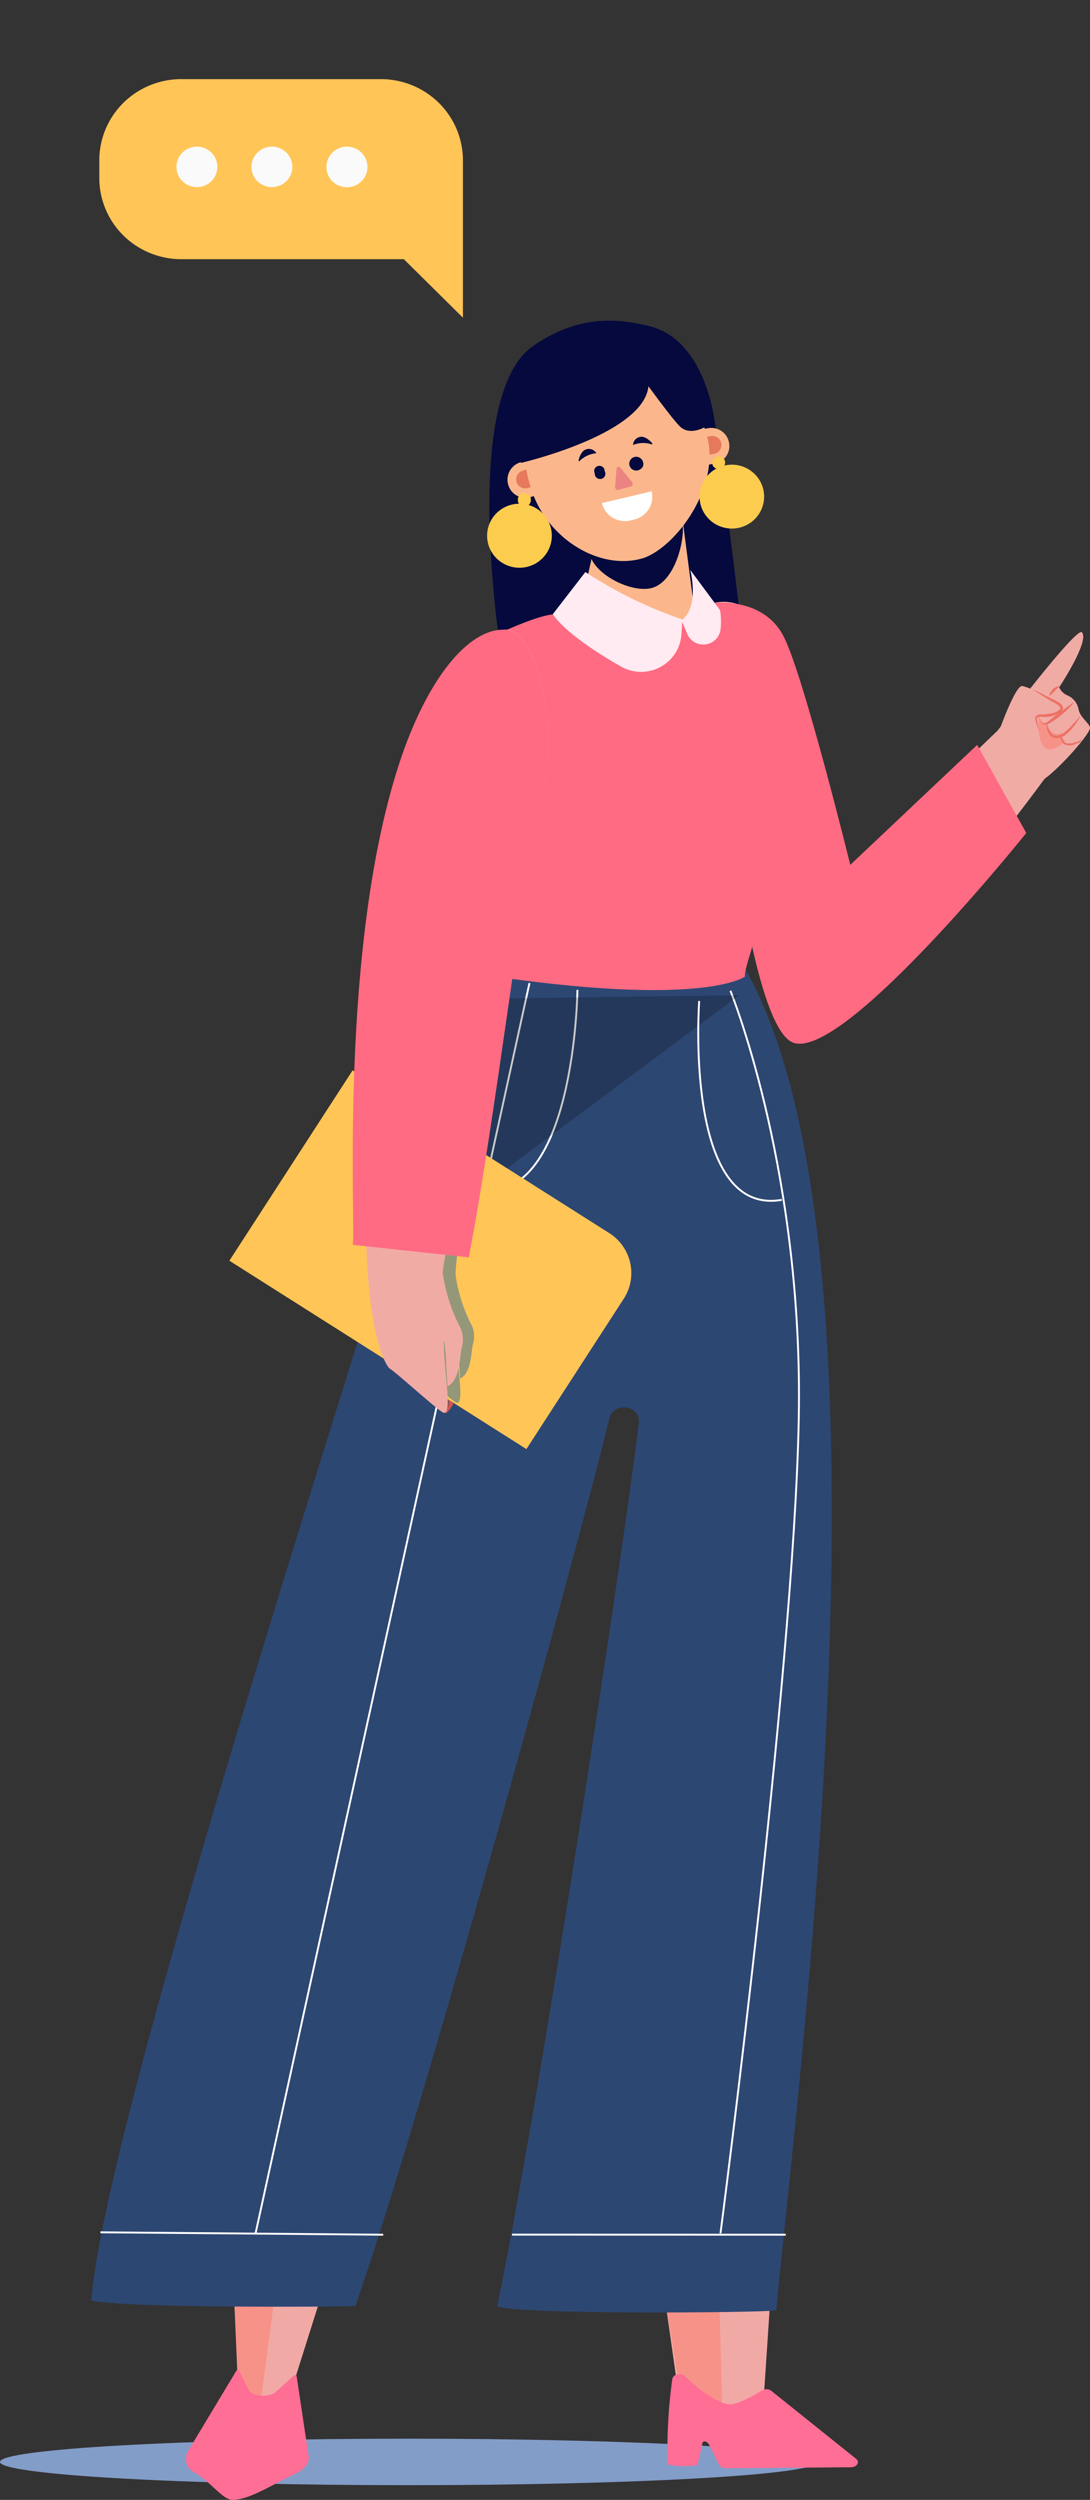 <svg xmlns="http://www.w3.org/2000/svg" width="164" height="376" fill="none"><rect width="100%" height="100%" fill="#333333" stroke="none"/><g clip-path="url(#a)"><path fill="#05093D" d="M107.262 61.809c-.798-3.88-3.157-11.155-9.507-12.745-6.133-1.546-11.537-1.128-17.5 2.943-11.547 7.896-4.49 48.839-4.49 48.839s4.354 9.328 36.217-2.854c0 0-3.659-31.051-4.72-36.183Z"/><path fill="#FBB78B" stroke="#FBB78B" stroke-linecap="round" stroke-linejoin="round" stroke-width=".854" d="M102.053 76.506s3.043 23.472 3.351 25.367c0 0-10.26 12.125-20.805 1.691 0 0 1.779-5.64 5.016-20.302l12.438-6.756Z"/><path fill="#05093D" d="M88.76 83.466c.855 3.067 6.156 5.64 9.12 5.019 3.58-.756 5.164-7.05 4.822-9.655-.285-2.177-6.395-3.384-9.29-2.572-2.896.812-5.461 4.106-4.652 7.208Z"/><path fill="#FBB78B" stroke="#FBB78B" stroke-miterlimit="10" stroke-width=".832" d="m106.635 64.811-4.115.71.798 4.512 4.115-.71a2.29 2.29 0 0 0 1.481-.938 2.245 2.245 0 0 0 .366-1.702 2.241 2.241 0 0 0-.925-1.484 2.296 2.296 0 0 0-1.72-.388Z"/><path fill="#E6795C" stroke="#E6795C" stroke-miterlimit="10" stroke-width=".825" d="m107 65.995-1.698.293.33 1.873 1.699-.294a.976.976 0 0 0 .633-.4.949.949 0 0 0 .153-.728.942.942 0 0 0-.404-.599.965.965 0 0 0-.713-.145Z"/><path fill="#FBB78B" stroke="#FBB78B" stroke-miterlimit="10" stroke-width=".832" d="m79.8 74.34 3.99-1.24-1.402-4.399-3.99 1.24a2.33 2.33 0 0 0-1.364 1.14 2.29 2.29 0 0 0-.153 1.76 2.247 2.247 0 0 0 1.137 1.365 2.3 2.3 0 0 0 1.782.135Z"/><path fill="#E6795C" stroke="#E6795C" stroke-miterlimit="10" stroke-width=".825" d="m78.74 71.194 1.63-.542.616 1.816-1.642.53a.979.979 0 0 1-.734-.05.962.962 0 0 1-.486-.547.95.95 0 0 1 .056-.73.966.966 0 0 1 .56-.477Z"/><path fill="#FBB78B" stroke="#FBB78B" stroke-miterlimit="10" stroke-width=".832" d="M88.156 55.696c-7.399 2.323-10.26 9.937-7.98 17.268l.183.553c2.348 7.32 10.26 12.023 16.484 9.97 4.879-1.872 11.297-10.839 9.017-18.159l-.182-.564a13.7 13.7 0 0 0-2.594-4.76 13.867 13.867 0 0 0-4.25-3.4 14.026 14.026 0 0 0-10.678-.908Z"/><path fill="#fff" d="m95.395 78.153-.536.135a3.605 3.605 0 0 1-2.696-.428 3.554 3.554 0 0 1-1.021-.937 3.513 3.513 0 0 1-.58-1.252l7.478-1.77a3.492 3.492 0 0 1-.432 2.668 3.544 3.544 0 0 1-.947 1.01c-.38.271-.81.466-1.266.574Z"/><path fill="#05093D" d="M90.972 70.855a.784.784 0 0 1-.5 1.171.807.807 0 0 1-.701-.165.79.79 0 0 1-.28-.657.77.77 0 0 1 .194-.964.79.79 0 0 1 1.213.27c.05.108.076.226.074.345ZM96.74 69.468c.08.207.081.435.003.643a.917.917 0 0 1-.424.485 1.058 1.058 0 0 1-1.237-.04 1.037 1.037 0 0 1-.338-1.177 1.04 1.04 0 0 1 .404-.505 1.058 1.058 0 0 1 1.236.056c.174.137.298.326.356.538Z"/><path fill="#EB8383" d="m94.95 73.157-1.949.53c-.24.068-.479-.203-.456-.496l.217-2.662a.314.314 0 0 1 .218-.312.322.322 0 0 1 .363.12l1.733 2.143a.428.428 0 0 1-.125.677Z"/><path fill="#05093D" d="M97.994 66.818c.627.191-.66-1.128-1.425-1.128-.34-.007-.67.12-.918.352a1.28 1.28 0 0 0-.404.888 4.053 4.053 0 0 1 2.747-.112ZM87.233 69.31c-.456.462.068-1.32.752-1.635a1.3 1.3 0 0 1 .975-.108c.327.093.604.31.77.604a4.089 4.089 0 0 0-2.497 1.14ZM96.74 54.884c5.598 9.181-18.354 14.742-18.354 14.742s-3.807-17.821 16.131-18.34c12.916-.338 1.699 2.696 2.223 3.598Z"/><path fill="#05093D" d="M95.064 54.648s5.792 8.132 7.262 9.52c1.676 1.59 4.298-.249 4.298-.249s-.832-12.7-11.56-9.271Z"/><path fill="#FCCC4F" d="M73.29 80.567a4.78 4.78 0 0 0 .816 2.68 4.857 4.857 0 0 0 2.184 1.778c.89.366 1.87.462 2.815.277a4.884 4.884 0 0 0 2.495-1.319 4.8 4.8 0 0 0 1.333-2.468 4.769 4.769 0 0 0-.28-2.785 4.828 4.828 0 0 0-1.797-2.161 4.906 4.906 0 0 0-6.14.603 4.79 4.79 0 0 0-1.425 3.395Z"/><path fill="#FCCC4F" d="M77.919 75.119a.961.961 0 0 0 .245.752.98.98 0 0 0 .73.322.99.99 0 0 0 .73-.322.968.968 0 0 0 .244-.752.954.954 0 0 0-.283-.678.985.985 0 0 0-1.374 0 .965.965 0 0 0-.292.678ZM105.86 77.015a4.838 4.838 0 0 0 2.018 1.946 4.904 4.904 0 0 0 5.362-.589 4.794 4.794 0 0 0 1.537-2.338 4.75 4.75 0 0 0-.034-2.788 4.8 4.8 0 0 0-1.593-2.3 4.902 4.902 0 0 0-5.375-.462 4.85 4.85 0 0 0-1.452 1.207 4.79 4.79 0 0 0-.874 1.666 4.761 4.761 0 0 0 .411 3.658Z"/><path fill="#FCCC4F" d="M107.262 70.043a.964.964 0 0 0 .583.458.985.985 0 0 0 .74-.086.959.959 0 0 0 .474-.573.94.94 0 0 0-.087-.735.99.99 0 0 0-1.291-.312.965.965 0 0 0-.419 1.248Z"/><path fill="#05093D" d="M93.742 109.024s1.003 4.974-9.519-5.46c0 0 .867-4.703 1.573-7.365l7.946 12.825Z"/><path fill="#839DC9" d="M61.514 373.79C27.541 373.79 0 372.224 0 370.293c0-1.931 27.54-3.496 61.514-3.496 33.974 0 61.515 1.565 61.515 3.496s-27.541 3.497-61.515 3.497Z"/><path fill="#F1A9A5" d="m99.852 344.386 2.144 15.057s3.42 9.982 6.623 6.125a31.263 31.263 0 0 1 6.361-5.91l1.038-15.644-16.166.372Z"/><path fill="#F79288" d="m108.209 344.949.547 20.494s-10.1 1.5-6.35-5.188l-2.246-14.212 8.049-1.094Z"/><path fill="#F1A9A5" d="m48.986 343.223-4.743 15.023s-3.602 3.125-4.901 3.046c-2.372-.147-3.603-4.185-3.603-4.185l-.399-13.884h13.646Z"/><path fill="#F79288" d="m42.157 339.219-3.306 24.814s-6.84 1.771-3.044-4.918l-.82-19.118 7.17-.778Z"/><path fill="#FF6E95" d="m116.029 359.579 12.745 10.219c.65.485.183 1.286-.752 1.297l-18.81.147a1.141 1.141 0 0 1-1.015-.508l-1.413-2.876c-.411-.835-1.231-.903-1.14 0l-.696 2.786c0 .44-4.468.316-4.503-.079-.114-4.28.127-8.561.719-12.802a.911.911 0 0 1 .318-.454.933.933 0 0 1 .525-.189 1.26 1.26 0 0 1 1.06.282c1.266 1.218 5.324 4.873 7.49 4.128a15.893 15.893 0 0 0 3.922-1.895 1.342 1.342 0 0 1 1.55-.056ZM35.557 356.59l-7.216 11.99a2.314 2.314 0 0 0 .242 2.8c.227.251.506.449.818.583 2.28 1.331 4.104 3.993 5.529 4.027 2.576.079 6.578-2.606 8.903-3.609 1.573-.677 2.793-1.67 2.6-2.956l-1.802-12.034c0-.147-.285-.203-.41-.091l-2.77 2.493c-.912.812-3.42.699-3.99-.271-.434-.699-1.46-2.943-1.46-2.943a.287.287 0 0 0-.225-.1.276.276 0 0 0-.122.031.276.276 0 0 0-.097.08Z"/><path fill="#2D4773" d="M73.94 145.366c-5.848 10.219-8.937 17.708-12.3 30.702-3.888 15.068-46.033 142.545-47.88 169.953 4.8 1.128 36.674.981 39.706.812 9.656-27.363 34.063-116.175 38.201-133.443.639-2.65 4.766-2.064 4.446.632-2.348 19.682-15.002 102.583-21.306 132.856 2.52 1.275 39.067.993 41.974.632 3.158-33.758 19.939-161.551-5.392-203.024-11.56-1.534-25.695.53-37.449.88Z"/><path stroke="#fff" stroke-miterlimit="10" stroke-width=".285" d="M109.896 149.02s10.317 25.265 10.317 60.907c0 35.642-11.811 125.987-11.811 125.987M38.452 335.914l41.211-188.057M86.88 148.885s-.343 32.709-15.163 30.092"/><path fill="#000" d="m111.241 149.686-47.686 35.529S61.56 166.04 70.03 150.25l41.211-.564Z" opacity=".21" style="mix-blend-mode:multiply"/><path stroke="#fff" stroke-miterlimit="10" stroke-width=".285" d="M117.625 180.467c-14.82 2.583-12.426-29.912-12.426-29.912"/><path fill="#C20034" d="M89.068 89.601s-3.02-.868-2.52-.225a12.523 12.523 0 0 0 2.645 2.041l-.125-1.816Z"/><path stroke="#fff" stroke-miterlimit="10" stroke-width=".285" d="m77.041 336.105 41.177.012M15.105 335.756l42.545.361"/><path fill="#D15449" d="M59.77 206.623c0-.248-.25-2.91-.25-2.91l1.22 3.824-.97-.914ZM67.408 210.424l.855.654s-.878 1.59-1.265 1.466a2.678 2.678 0 0 0 .41-2.12Z"/><path fill="#F1ABA5" d="M157.16 117.145s-31.167 42.771-38.475 37.673c0 0-8.379-5.854-4.172-29.743v-4.298s-1.813-23.596-5.7-28.48c-.433-.53-1.733-1.533-1.551-1.578 11.97-2.956 16.542 26.821 19.848 40.604.137.564 22.982-21.43 22.982-21.43s11.856-15.69 12.688-14.787c1.209 1.297-3.42 8.279-3.42 8.279.242.535.677.962 1.22 1.196.451.188.845.489 1.145.872.299.383.494.836.565 1.316.296 1.195 1.505 1.895 1.71 2.639.205.744-4.309 5.91-6.84 7.737Z"/><path fill="#F1ABA5" d="M150.389 109.768s2.416-6.767 3.42-6.587c1.003.181 5.449 2.098 5.346 3.79-.102 1.692-3.933.305-3.933.305s.707 3.789-1.208 4.286c-1.915.496-3.625-1.794-3.625-1.794Z"/><path fill="#F79288" d="M156.328 106.971s-.103 1.692 1.311 1.996a1.686 1.686 0 0 0 .744 1.168 1.725 1.725 0 0 0 1.376.231s-.501.789.605.992c0 0-4.743 5.087-4.036-4.387Z"/><path fill="#EC7165" d="M155.416 103.7a30.433 30.433 0 0 0 2.554 1.624c.399.271.923.474 1.242.744a.87.87 0 0 1 .308.384c0 .101 0 .18-.125.293a2.51 2.51 0 0 1-1.14.542 9.631 9.631 0 0 1-1.437.169 1.462 1.462 0 0 0-.912.214.588.588 0 0 0-.125.587l.102.361c.149.485.285.97.468 1.443l-.274-1.477c0-.226-.171-.519 0-.688.171-.17.468-.068.707-.079a4.415 4.415 0 0 0 2.907-.745.737.737 0 0 0 .217-.722 1.203 1.203 0 0 0-.468-.609 10.082 10.082 0 0 0-1.334-.721l-2.701-1.354.011.034ZM159.44 103.17a1.513 1.513 0 0 0-.604.192 2.3 2.3 0 0 0-.456.327c-.126.139-.236.29-.331.451-.092.184-.15.382-.171.586a24.92 24.92 0 0 0 1.562-1.556Z"/><path fill="#EC7165" d="M161.492 105.686c-.467.293-.878.609-1.299.924-.422.316-.81.643-1.232.925-.421.282-.832.643-1.208.936a1.5 1.5 0 0 1-.604.294.81.81 0 0 1-.35.011.803.803 0 0 1-.323-.135 1.148 1.148 0 0 0 1.482.112c.461-.263.903-.557 1.323-.879.83-.65 1.594-1.379 2.28-2.177l-.069-.011Z"/><path fill="#EC7165" d="M157.536 108.968a1.96 1.96 0 0 0 .684 1.838c.168.106.356.174.553.201.197.028.397.013.587-.043.342-.078.664-.224.947-.428a7.944 7.944 0 0 0 1.322-1.365 8.334 8.334 0 0 0 .969-1.579c-.388.462-.787.925-1.197 1.365a9.82 9.82 0 0 1-1.322 1.24 1.61 1.61 0 0 1-1.653.339 2.133 2.133 0 0 1-.81-1.546l-.08-.022Z"/><path fill="#EC7165" d="M159.634 110.062c-.103.37-.103.759 0 1.128.058.219.163.423.308.598a.785.785 0 0 0 .387.237c.11.044.225.07.342.079.422.04.846-.042 1.22-.237.194-.057.384-.125.57-.203.165-.144.283-.332.342-.541-.24.28-.577.461-.946.507a2.81 2.81 0 0 1-1.14.192.843.843 0 0 1-.502-.169 1.35 1.35 0 0 1-.285-.451 2.92 2.92 0 0 1-.273-1.061l-.023-.079Z"/><path fill="#FF6B82" d="M107.149 90.719s7.752-1.128 10.841 5.177c3.089 6.305 9.941 34.187 9.941 34.187l19.095-18.047 7.387 13.253s-27.155 33.917-34.941 31.582c-7.786-2.335-12.472-57.614-12.323-66.152Z"/><path fill="#FF6B82" d="M108.391 92.037c-.342.812 9.61 24.261 9.2 32.202-.41 7.94-5.917 21.43-5.495 22.637 0 0-6.27 4.895-40.846-.485-10.636-9.204-1.3-40.492 2.28-50.395 0 0 6.84-3.384 9.736-3.587a47.094 47.094 0 0 0 25.125-.372Z"/><path fill="#FFEBF1" d="m83.174 92.376 4.902-6.339a64.506 64.506 0 0 0 14.604 7.14l-.16 2.256a5.969 5.969 0 0 1-.958 2.87 6.059 6.059 0 0 1-2.25 2.045 6.125 6.125 0 0 1-5.912-.111c-4.093-2.346-8.459-5.278-10.226-7.861Z"/><path fill="#FFEBF1" d="M103.854 85.72s1.459 5.494-1.3 7.591l.798 1.907a2.593 2.593 0 0 0 1.083 1.338 2.634 2.634 0 0 0 3.245-.384c.416-.42.675-.967.734-1.552.104-.95.077-1.91-.08-2.854l-4.48-6.045Z"/><path fill="#FFC557" d="m34.512 189.621 44.69 28.333 14.645-22.612a7.09 7.09 0 0 0 .975-5.388 7.152 7.152 0 0 0-3.162-4.491l-38.605-24.475-18.543 28.633Z"/><path fill="#4E7A8F" d="M63.361 166.615s-7.204 3.316-1.641 23.517a7.583 7.583 0 0 1 .33 3.384l-1.254 8.685c-.182.936-.307 2.177.49 2.707.992.654 6.68 5.831 7.376 6.057 1.402.462-.125-6.407.103-10.016a35.31 35.31 0 0 1 .273 3.575l.183 2.82c1.698-.767 1.664-4.015 1.926-5.109a4.198 4.198 0 0 0-.102-2.752 23.633 23.633 0 0 1-2.485-7.636c-.137-1.681 1.049-7.896 2.029-19.536l-7.228-5.696Z" opacity=".6"/><path fill="#F1ABA5" d="M62.438 117.439c-13.361 73.799-4.686 87.819-3.808 88.394 1.14.722 7.33 6.384 8.083 6.644 1.55.507-.137-7.027.114-10.986.174 1.298.276 2.605.308 3.914l.193 3.102c1.87-.846 1.824-4.399 2.12-5.64.301-.992.261-2.055-.113-3.023a25.86 25.86 0 0 1-2.725-8.369c-.16-1.85 12.54-61.787 14.729-70.584 3.02-11.968-.787-25.717-5.039-26.18-5.29-.54-12.756 16.615-13.862 22.728Z"/><path fill="#FF6B82" d="M53.067 187.234c.536-2.256-2.28-45.319 7.364-73.483 4.332-12.554 10.58-19.58 15.87-19.005 4.251.462 8.059 14.211 5.038 26.178-2.223 8.798-6.908 48.117-10.807 68.194l-17.465-1.884Z"/><path fill="#FFC557" d="m69.65 47.781-8.891-8.797H27.277a12.45 12.45 0 0 1-4.723-.93 12.344 12.344 0 0 1-4.003-2.649 12.196 12.196 0 0 1-2.673-3.963 12.091 12.091 0 0 1-.936-4.674v-2.65a12.091 12.091 0 0 1 .936-4.674 12.196 12.196 0 0 1 2.673-3.963 12.344 12.344 0 0 1 4.003-2.649 12.45 12.45 0 0 1 4.723-.93h30.027c3.275 0 6.415 1.287 8.73 3.578a12.15 12.15 0 0 1 3.617 8.638V47.78Z"/><path fill="#FAFAFA" d="M32.703 25.1c0 .602-.18 1.191-.518 1.692-.339.5-.82.891-1.382 1.122a3.109 3.109 0 0 1-3.354-.66 3.016 3.016 0 0 1-.667-3.319 3.053 3.053 0 0 1 1.133-1.367 3.102 3.102 0 0 1 3.887.379c.577.57.901 1.345.901 2.153ZM43.99 25.098c0 .605-.183 1.195-.523 1.697s-.823.892-1.389 1.121a3.108 3.108 0 0 1-3.36-.68 3.015 3.015 0 0 1-.638-3.334 3.053 3.053 0 0 1 1.155-1.358 3.102 3.102 0 0 1 3.869.417 3.03 3.03 0 0 1 .885 2.137ZM55.287 25.1a3.033 3.033 0 0 1-.516 1.702 3.082 3.082 0 0 1-1.386 1.131 3.12 3.12 0 0 1-3.372-.66 3.026 3.026 0 0 1-.668-3.336 3.064 3.064 0 0 1 1.143-1.372 3.113 3.113 0 0 1 1.72-.51c.817 0 1.6.32 2.177.892a3.03 3.03 0 0 1 .902 2.153Z"/></g><defs><clipPath id="a"><path fill="#fff" d="M164 0H0v376h164z"/></clipPath></defs></svg>